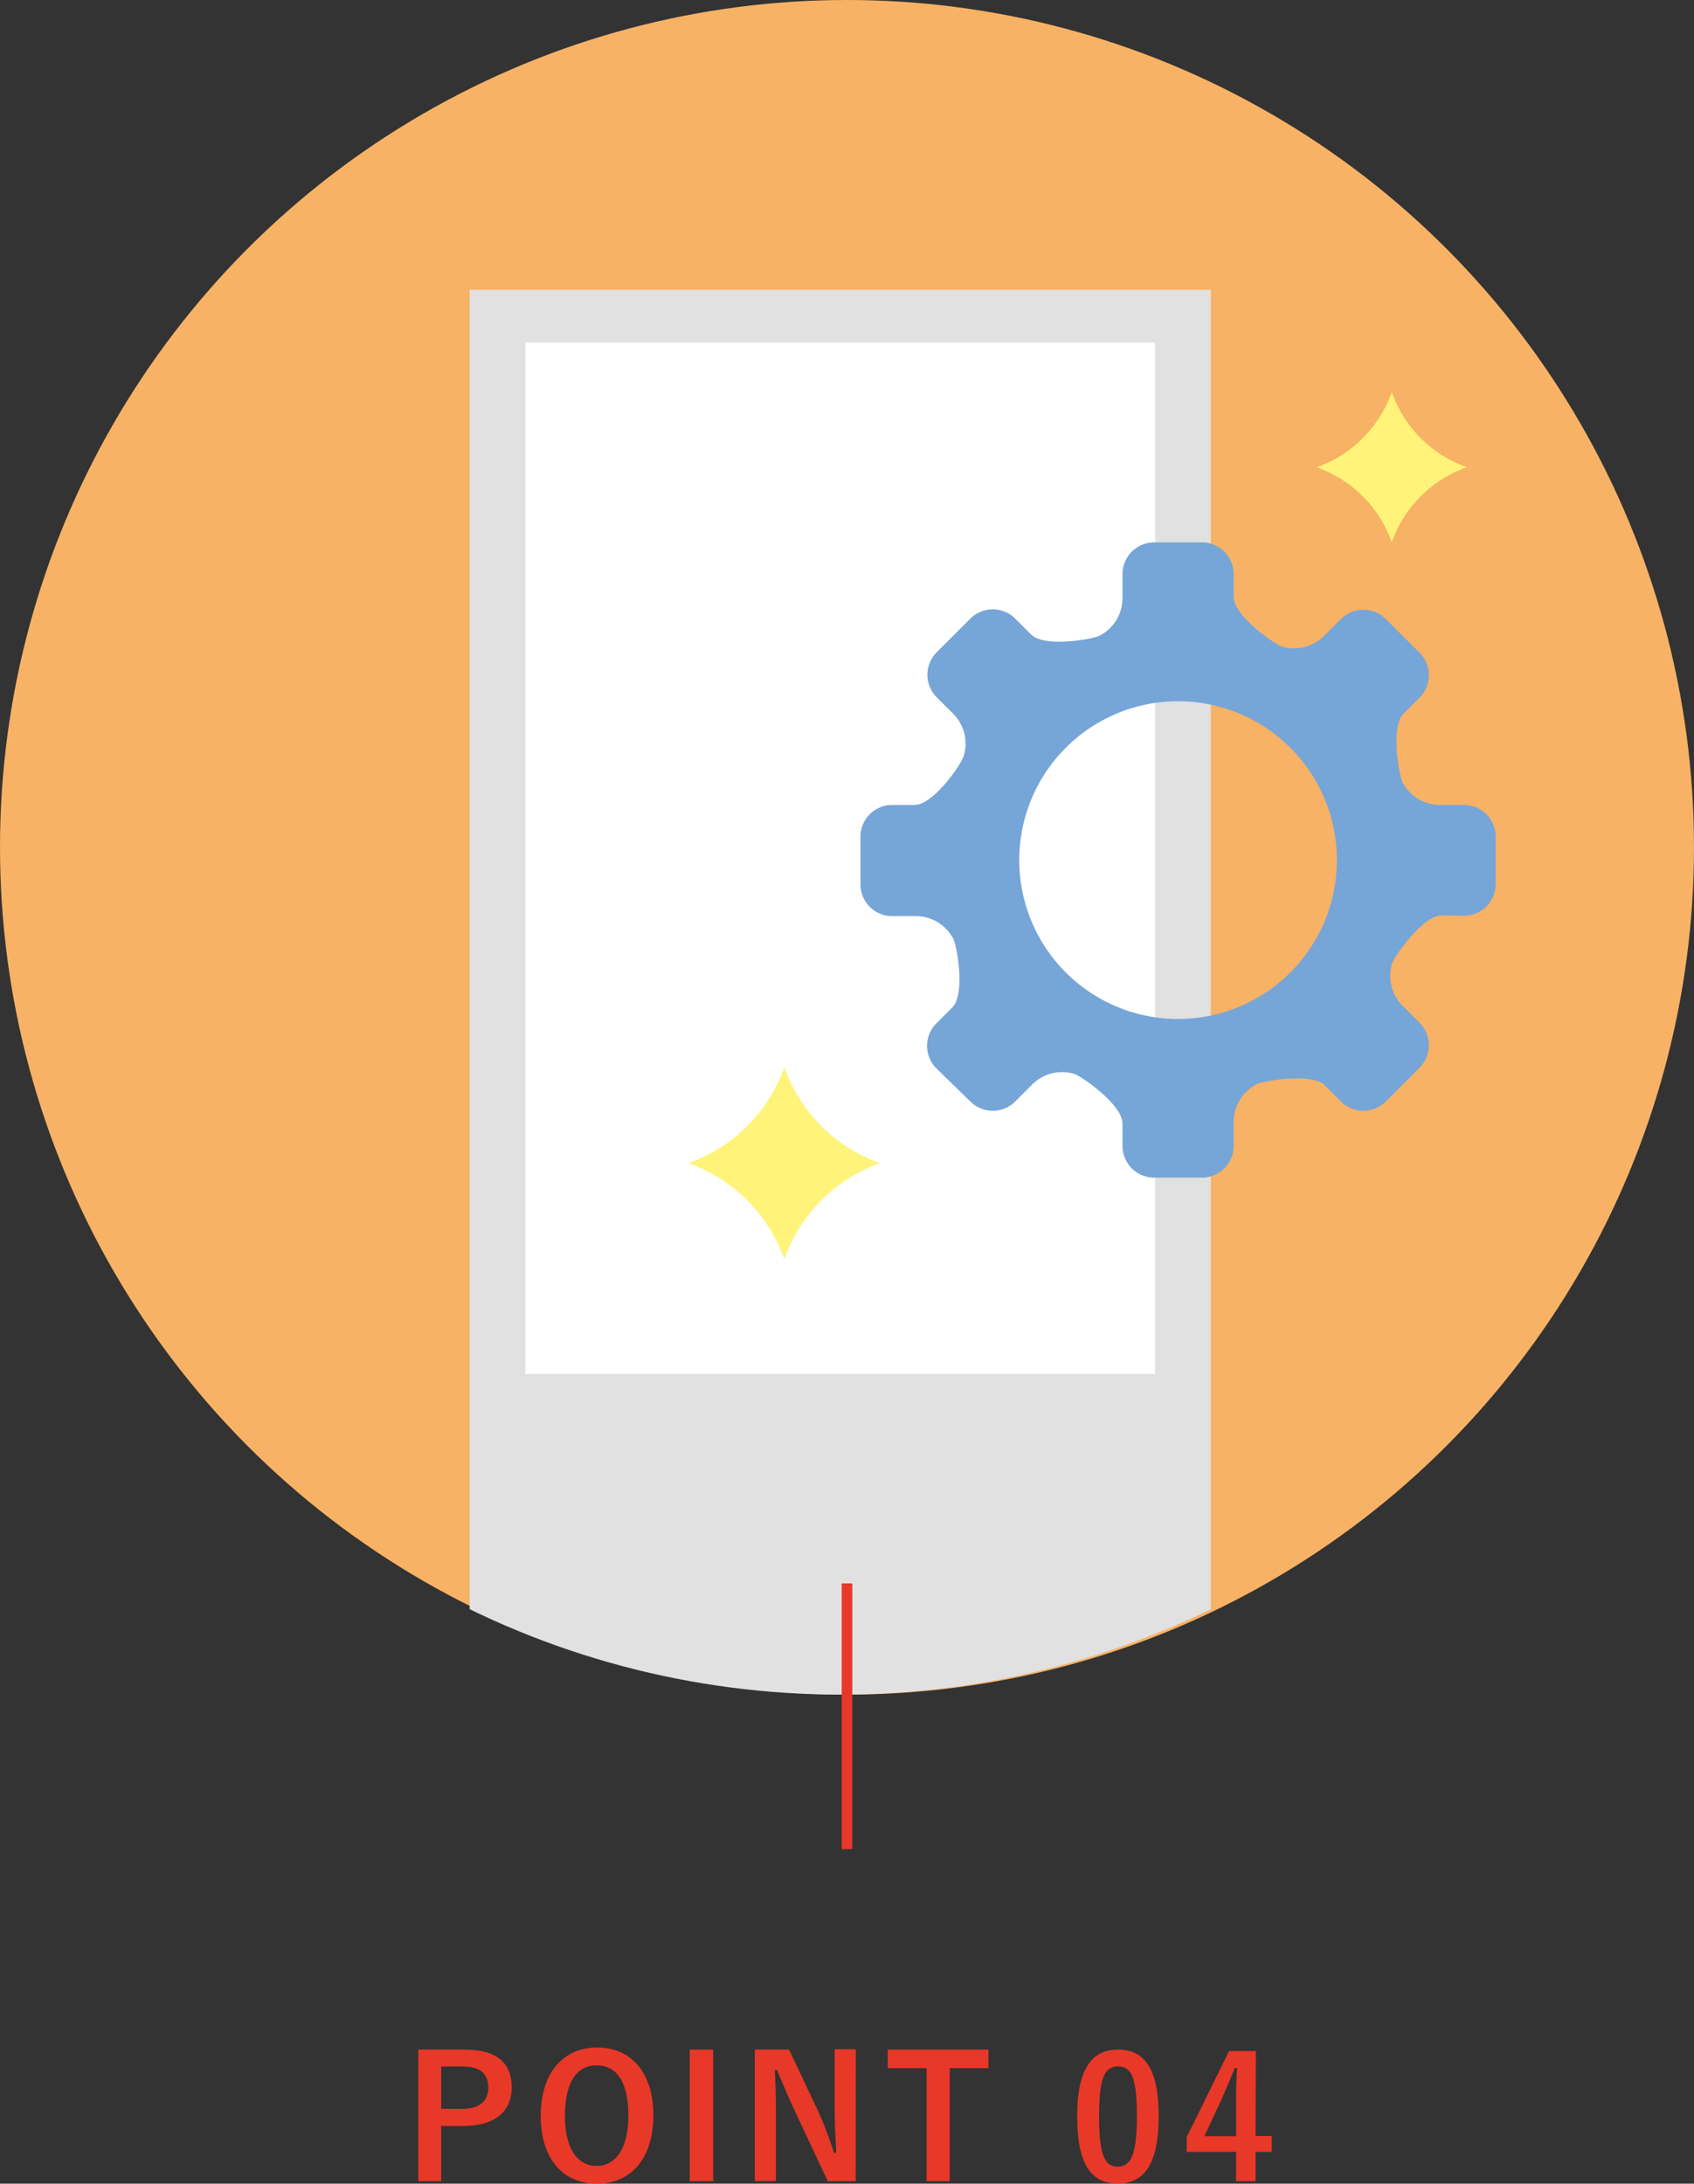 <svg xmlns="http://www.w3.org/2000/svg" xmlns:xlink="http://www.w3.org/1999/xlink" viewBox="0 0 160 206.18">
  <rect x="0" y="0" width="160" height="206.18" fill="#333333" stroke="none"/>
  <defs>
    <style>
      .cls-1,.cls-7{fill:none;}
      .cls-2{fill:#f7b265;}
      .cls-3{clip-path:url(#clip-path);}
      .cls-4{fill:#e1e1e1;}
      .cls-5{fill:#fff;}
      .cls-6{fill:#e83828;}
      .cls-7{stroke:#e83828;stroke-miterlimit:10;}
      .cls-8{fill:#fff479;}
      .cls-9{fill:#76a5d8;}
    </style>
    <clipPath id="clip-path" transform="translate(-0.64)">
      <circle class="cls-1" cx="80" cy="80" r="80"/>
    </clipPath>
  </defs>
  <circle class="cls-2" cx="80" cy="80" r="80"/>
  <g class="cls-3"><rect class="cls-4" x="44.36" y="27.36" width="70" height="147.23"/>
    <rect class="cls-5" x="49.62" y="32.36" width="59.48" height="97.37"/>
  </g>
  <path class="cls-6" d="M44.53,193.52c3.06,0,4.44,1.27,4.44,3.56s-1.59,3.65-4.57,3.65H42.31v5.21H40.15V193.52Zm-2.22,5.59h2c1.65,0,2.45-.75,2.45-2s-.72-2-2.37-2H42.31Z" transform="translate(-0.64)"/>
  <path class="cls-6" d="M62.35,199.73c0,4.1-2.15,6.45-5.33,6.45s-5.31-2.32-5.31-6.41,2.16-6.45,5.33-6.45S62.35,195.62,62.35,199.73Zm-8.36,0c0,3.17,1.22,4.77,3,4.77s3-1.6,3-4.77S58.86,195,57,195,54,196.56,54,199.75Z" transform="translate(-0.64)"/>
  <path class="cls-6" d="M68,205.94H65.79V193.52H68Z" transform="translate(-0.64)"/>
  <path class="cls-6" d="M81.46,205.94H78.82l-3-6.4c-.72-1.55-1.22-2.7-1.78-4.1h-.22c.08,1.48.11,2.95.11,4.49v6h-2V193.52h3.24L77.76,199a36,36,0,0,1,1.65,4.26h.22c-.09-1.52-.16-2.88-.16-4.55v-5.22h2Z" transform="translate(-0.64)"/>
  <path class="cls-6" d="M94,195.27H90.34v10.67H88.16V195.27H84.49v-1.75H94Z" transform="translate(-0.64)"/>
  <path class="cls-6" d="M110.08,199.8c0,4.53-1.38,6.37-3.87,6.37s-3.83-1.81-3.83-6.34,1.39-6.31,3.86-6.31S110.08,195.28,110.08,199.8Zm-5.63,0c0,3.61.49,4.77,1.76,4.77s1.81-1.18,1.81-4.77-.5-4.7-1.78-4.7S104.45,196.2,104.45,199.81Z" transform="translate(-0.64)"/>
  <path class="cls-6" d="M119.23,201.67h1.52v1.51h-1.52v2.76h-1.84v-2.76h-4.66v-1.41l4-8.12h2.53ZM117.39,199c0-1.29,0-2.51.1-3.74h-.23c-.4,1-.86,2.13-1.36,3.2l-1.5,3.23h3Z" transform="translate(-0.64)"/>
  <line class="cls-7" x1="80" y1="149.5" x2="80" y2="174.59"/>
  <path class="cls-8" d="M132.09,51.21a11.58,11.58,0,0,1,7.1-7.09,11.62,11.62,0,0,1-7.1-7.1,11.61,11.61,0,0,1-7.09,7.1A11.57,11.57,0,0,1,132.09,51.21Z" transform="translate(-0.64)"/>
  <path class="cls-8" d="M74.72,118.89a14.84,14.84,0,0,1,9.06-9.07,14.79,14.79,0,0,1-9.06-9.07,14.83,14.83,0,0,1-9.07,9.07A14.88,14.88,0,0,1,74.72,118.89Z" transform="translate(-0.64)"/>
  <path class="cls-9" d="M138.91,86.46a3,3,0,0,0,3-3V79a3,3,0,0,0-3-3h-2.12a4,4,0,0,1-3.74-2.26c-.4-1.24-1-5.2.17-6.37l1.5-1.5a3,3,0,0,0,0-4.24l-3.19-3.18a3,3,0,0,0-4.24,0l-1.5,1.5A4,4,0,0,1,121.58,61c-1.15-.59-4.42-3-4.42-4.63V54.21a3,3,0,0,0-3-3h-4.5a3,3,0,0,0-3,3v2.12a4,4,0,0,1-2.26,3.74c-1.24.41-5.2,1-6.37-.16l-1.5-1.5a3,3,0,0,0-4.24,0l-3.18,3.18a3,3,0,0,0,0,4.24l1.5,1.5a4,4,0,0,1,1,4.21C91.07,72.69,88.69,76,87,76H84.91a3,3,0,0,0-3,3v4.5a3,3,0,0,0,3,3H87a4,4,0,0,1,3.74,2.26c.41,1.24,1,5.2-.16,6.37l-1.5,1.5a3,3,0,0,0,0,4.24L92.29,104a3,3,0,0,0,4.24,0l1.5-1.5a4,4,0,0,1,4.21-1.06c1.15.59,4.42,3,4.42,4.63v2.12a3,3,0,0,0,3,3h4.5a3,3,0,0,0,3-3v-2.12a4,4,0,0,1,2.26-3.74c1.25-.4,5.21-1,6.37.17l1.5,1.5a3,3,0,0,0,4.24,0l3.19-3.19a3,3,0,0,0,0-4.24l-1.5-1.5a4,4,0,0,1-1.06-4.21c.59-1.15,3-4.42,4.63-4.42Zm-27,9.75a15,15,0,1,1,15-15A15,15,0,0,1,111.91,96.21Z" transform="translate(-0.64)"/>
</svg>
